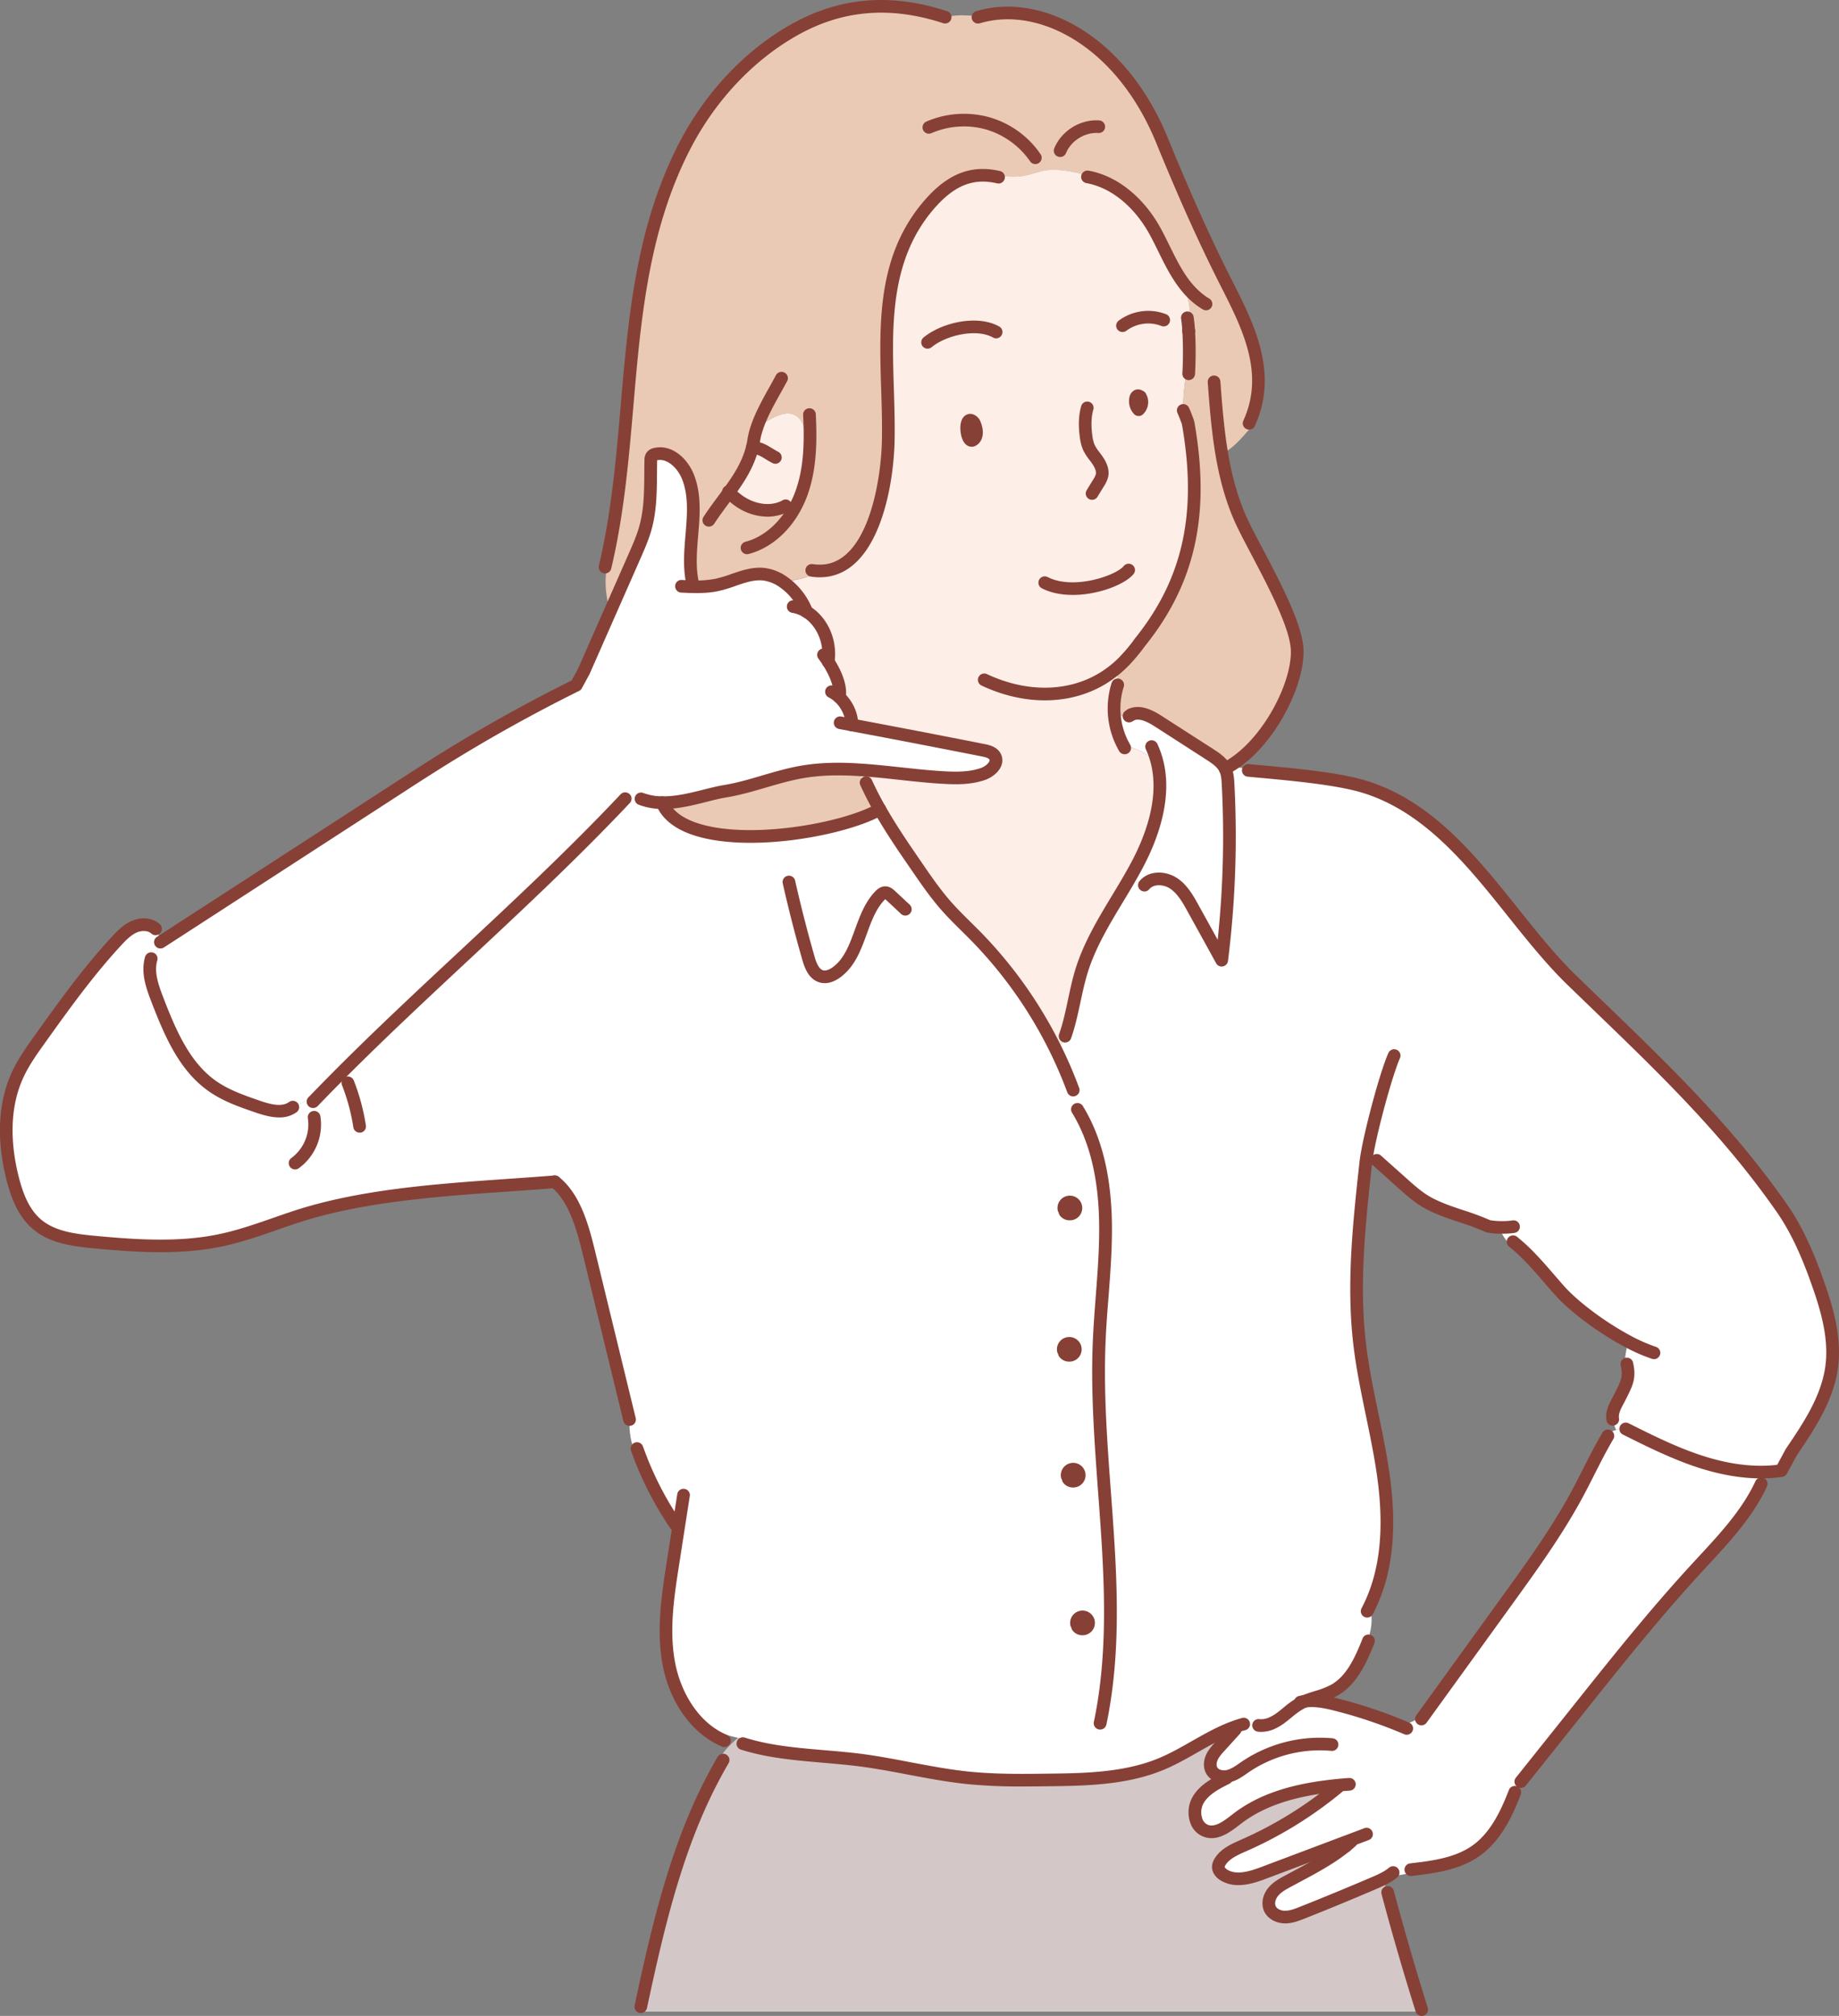 <svg width="396" height="434" fill="none" xmlns="http://www.w3.org/2000/svg"><rect width="100%" height="100%" fill="#808080" stroke="none"/><g clip-path="url(#a)"><path d="M280.962 366.259c-.41.169-.809.364-1.193.584-1.464.835-2.676 2.047-4.038 3.039-.612.452-1.274.833-1.972 1.136V371a22.17 22.17 0 0 1-6.391.301c-.552.159-1.091.34-1.625.538-5.471 1.987-10.277 5.693-15.701 7.941-7.698 3.197-16.282 3.332-24.621 3.423-5.635.062-11.28.119-16.889-.454-7.844-.797-15.518-2.824-23.341-3.826-6.187-.791-12.505-.955-18.627-1.99l.149-.885c-2.593-.639-5.188-1.276-7.784-1.913-1.915-.462-3.822-.931-5.731-1.401l-.11.428c-4.929-3.374-8.026-9.28-9.099-15.249-1.272-7.074-.17-14.336.937-21.431.419-2.711.839-5.42 1.261-8.128l-.711-.106a72.586 72.586 0 0 1-7.107-13.254l-.372.148a16.017 16.017 0 0 1-2.42-9.537l-8.537-35.006c-1.381-5.652-3.017-12.558-7.578-16.191-17.991 1.456-38.915 1.97-56.036 7.645-5.26 1.744-10.436 3.805-15.86 4.947-8.857 1.873-18.048 1.25-27.07.412-4.446-.412-9.195-.994-12.582-3.893-2.805-2.416-4.202-6.054-5.13-9.633-1.92-7.424-2.18-15.571 1.043-22.52 1.274-2.756 3.05-5.243 4.82-7.716 5.21-7.266 10.42-14.564 16.518-21.124 1.107-1.194 2.282-2.388 3.783-3.034 1.17-.504 2.605-.587 3.728-.073l-.18.54c.805 0 1.498.74 1.693 1.539.092.426.107.866.044 1.298-.061.425-.148.846-.26 1.261l-.836 3.374-.8-.112c-.409 2.642.573 5.387 1.563 7.928 2.699 7.007 5.778 14.375 11.952 18.646 2.887 1.999 6.253 3.164 9.584 4.306 2.499.861 5.471 1.663 7.612.114l-.044-.26a9.774 9.774 0 0 0 2.571-.905c1.52-.779 2.866-1.835 4.187-2.899l.245.239c1.215-1.232 2.431-2.458 3.647-3.678 19.944-19.959 41.538-38.278 60.896-58.803.521-.086 1.068-.177 1.597-.26a17.315 17.315 0 0 1 1.886-.22v.441a13.16 13.16 0 0 0 4.546.82c4.804 11.709 36.993 7.027 46.892 1.443 2.454 4.328 5.293 8.455 8.123 12.558 1.904 2.761 3.806 5.527 6.01 8.045 2.052 2.348 4.347 4.471 6.528 6.695a94.25 94.25 0 0 1 17.253 24.441l.623-.301c.505-.882.977-1.783 1.399-2.704 1.589-4.557 2.084-9.423 3.527-14.029 2.605-8.336 8.102-15.41 12.145-23.146 3.283-6.281 5.591-13.672 4.374-20.463a6.647 6.647 0 0 0-2.271-2.694c-1.376-.978-3.007-1.539-4.601-2.076l-.49.272a16.712 16.712 0 0 1-2.084-6.469c1.198-.447 2.384-.169 3.561-.499a.097.097 0 0 1 .034 0c.178-.053.352-.119.521-.197 1.67-.464 3.686.543 5.255 1.557 3.709 2.388 7.415 4.774 11.116 7.16 1.302.826 2.641 1.726 3.318 3.094.368-.187.732-.39 1.095-.615l.091.145c1.284.2 2.579.353 3.874.465l-.034.386c6.773.639 18.496 1.521 24.996 3.524 20.017 6.164 30.591 27.989 44.677 41.655 16.214 15.727 32.126 30.26 45.237 49.106 3.403 4.899 5.731 10.455 7.709 16.077 2.06 5.821 3.811 11.984 2.975 18.101-.92 6.747-4.861 12.654-8.691 18.296l-2.152 3.991c-1.122.16-2.253.256-3.386.288-4.715.148-9.472-.753-13.977-2.208-5.525-1.789-10.753-4.386-15.945-6.981l.2-.392c-.838.065-1.665.234-2.462.503a4.245 4.245 0 0 1-.521-2.258h-.2c-.3-1.772.86-3.412 1.654-5.024 1.347-2.717 2.069-3.939 1.391-6.9l-.492-.029c.086-1.62.348-3.226.781-4.791-5.543-2.932-11.644-7.424-14.906-11.12-2.373-2.688-4.668-5.525-7.247-8.045l-.318.335a9.763 9.763 0 0 1-5.278-5.631v-.135a16.143 16.143 0 0 1-2.373-.239c-4.205-1.941-8.824-2.8-12.909-5.009-2.032-1.098-3.769-2.647-5.491-4.186l-5.606-5.008.067-.135c-.375-.195-.755-.387-1.13-.579a4.222 4.222 0 0 1-1.042-.672 21.493 21.493 0 0 0-.261 1.816c-1.419 12.937-2.844 26.004-1.357 38.928 1.125 9.75 3.892 19.253 5.21 28.98 1.256 9.327 1.058 19.217-3.011 27.667.45 1.736.49 3.553.114 5.307-.192.939-.467 1.86-.823 2.751l.193.075c-1.607 3.926-3.54 7.995-7.227 10.02-1.987 1.079-4.241 1.466-6.275 2.325Zm-46.832-16.077a1.263 1.263 0 0 0 .144-1.173 1.27 1.27 0 0 0-.89-.783 1.283 1.283 0 0 0-1.495.791c-.072.193-.096.4-.07.604l.222.566a1.327 1.327 0 0 0 1.625.366 1.32 1.32 0 0 0 .464-.371Zm-2.006-31.809a1.267 1.267 0 0 0 .138-1.168 1.28 1.28 0 0 0-1.494-.776 1.27 1.27 0 0 0-.955 1.384l.217.565a1.328 1.328 0 0 0 1.048.5 1.343 1.343 0 0 0 1.046-.505Zm-.714-57.524a1.264 1.264 0 0 0-.75-1.943 1.276 1.276 0 0 0-1.49.782 1.267 1.267 0 0 0-.073.601l.216.57a1.339 1.339 0 0 0 1.632.363 1.33 1.33 0 0 0 .465-.373Zm-.12 30.423a1.252 1.252 0 0 0 .136-1.167 1.27 1.27 0 0 0-1.494-.774 1.27 1.27 0 0 0-.955 1.381l.216.565a1.343 1.343 0 0 0 2.097-.005Z" fill="#fff"/><path d="M273.758 371.031a9.993 9.993 0 0 0 1.972-1.137c1.363-.991 2.574-2.203 4.038-3.038.385-.22.783-.415 1.193-.584 2.217-.327 4.518.153 6.703.7a101.297 101.297 0 0 1 13.781 4.534c.899-.086 1.756-.47 2.587-.843l2.436-1.108 18.168-25.127c5.345-7.391 10.707-14.81 15.023-22.837 2.204-4.103 4.132-8.346 6.513-12.348l-.482-.277a10.083 10.083 0 0 1 4.778-1.635l-.201.391c5.192 2.596 10.421 5.191 15.946 6.981 4.504 1.456 9.261 2.357 13.976 2.209v.259c-.336.741-.73 1.454-1.177 2.134l.234.153c-3.261 7.007-8.839 12.643-14.067 18.347-8.772 9.54-16.86 19.669-24.939 29.801l-11.983 15.023a16.528 16.528 0 0 1-2.084 3.335c-1.824 4.736-4.168 9.545-8.318 12.482-3.33 2.349-7.407 3.203-11.491 3.758v.044a18.215 18.215 0 0 1-7.323 1.591 13.51 13.51 0 0 1-1.358.753c-.596.293-1.208.565-1.823.825a587.27 587.27 0 0 1-15.399 6.355c-1.188.47-2.41.945-3.694.953-1.284.008-2.641-.555-3.225-1.687-.61-1.183-.211-2.683.63-3.719.842-1.035 2.032-1.702 3.21-2.335 4.264-2.305 8.667-4.488 12.424-7.526a.528.528 0 0 0 .015-.125 1.66 1.66 0 0 0-.164-.719c-5.807 2.185-11.612 4.372-17.412 6.561-2.793 1.038-6.073 2.076-8.628.519-.659-.397-1.261-1.038-1.246-1.817.029-.39.161-.765.383-1.087 1.108-1.788 3.197-2.676 5.13-3.524a85.982 85.982 0 0 0 18.462-11.087l-.432-.542a5.412 5.412 0 0 0 1.102-1.179c-7.362.805-14.73 2.596-20.56 7.057-1.998 1.523-4.332 3.459-6.713 2.644-2.478-.848-3.051-4.362-1.746-6.628 1.306-2.265 3.773-3.553 6.115-4.723l-.029-.353c-1.193.138-2.488-.236-3.098-1.243-.521-.843-.424-1.941-.02-2.855.403-.913 1.073-1.648 1.737-2.382l3.262-3.594-.206-.561a20.774 20.774 0 0 1 1.626-.537c2.133.209 4.286.108 6.39-.301l-.016.049Z" fill="#fff"/><path d="m153.544 382.818-.654-.34a19.294 19.294 0 0 1 6.033-8.333l7.784 1.913-.148.885c6.13 1.038 12.439 1.199 18.626 1.99 7.816 1.002 15.498 3.029 23.342 3.826 5.609.573 11.254.519 16.889.454 8.336-.091 16.933-.226 24.621-3.423 5.423-2.248 10.219-5.953 15.7-7.941l.206.56-3.261 3.594c-.665.735-1.342 1.482-1.738 2.383-.396.9-.49 2.003.021 2.854.609 1.007 1.904 1.381 3.097 1.244l.029.352c-2.345 1.171-4.812 2.461-6.114 4.724-1.303 2.263-.732 5.779 1.745 6.628 2.381.815 4.715-1.121 6.714-2.645 5.83-4.453 13.197-6.251 20.559-7.056a5.36 5.36 0 0 1-1.102 1.178l.432.543a85.978 85.978 0 0 1-18.462 11.086c-1.933.849-4.022 1.736-5.129 3.524a2.2 2.2 0 0 0-.383 1.088c-.016.765.586 1.409 1.245 1.816 2.556 1.557 5.835.519 8.628-.519l17.413-6.56c.107.224.163.47.164.719a.474.474 0 0 1-.016.124c-3.757 3.039-8.159 5.222-12.424 7.526-1.177.628-2.376 1.298-3.209 2.336-.834 1.038-1.24 2.535-.631 3.719.584 1.131 1.946 1.692 3.226 1.686 1.279-.005 2.506-.482 3.694-.952a602.206 602.206 0 0 0 15.398-6.356 26.598 26.598 0 0 0 1.824-.825c.419.945.846 1.889 1.266 2.837l-.102.044a600.522 600.522 0 0 0 7.318 25.173v.399H137.986v-1.056c3.601-16.868 7.537-33.978 15.558-49.199Z" fill="#D3C8C7"/><path d="m174.417 94.837-.727-.018c-.894-9.132-7.13-5.483-10.796-2.473a16.035 16.035 0 0 0-.594 2.473c-.081.52-.184 1.027-.307 1.523-.894 3.634-2.853 6.644-5.028 9.636.563.691.67.675 1.443 1.313.569.466 1.18.88 1.824 1.236 2.344 1.266 5.124 1.741 7.555.968a9.033 9.033 0 0 0 3.858-1.093c.347-.71.656-1.439.925-2.182 1.318-3.647 1.779-7.5 1.847-11.383Zm88.63 2.689c.823 4.931 2.061 9.755 4.113 14.315 2.892 6.446 11.895 21.02 12.156 28.082.284 7.492-6.187 19.983-14.43 24.944-.362.226-.727.429-1.094.615-.677-1.367-2.029-2.268-3.319-3.093-3.704-2.389-7.41-4.776-11.116-7.16-1.563-1.012-3.584-2.019-5.254-1.557-.181.044-.356.11-.521.197a.097.097 0 0 0-.034 0c-1.178.33-2.363.052-3.561.498a16.739 16.739 0 0 1 .68-6.949h.08a105.654 105.654 0 0 1-.138-3.691 21.708 21.708 0 0 0 1.886-1.816c.859-.92 1.67-1.883 2.428-2.886.211-.273.409-.561.62-.825 10.577-13.181 13.656-27.872 10.345-46.892a7.35 7.35 0 0 0-.404-1.261 31.164 31.164 0 0 0-.682-1.687h-.068a54.638 54.638 0 0 1 1.222-10.77h.12c.044-1.985.028-4.272-.11-6.32v-.012a16.899 16.899 0 0 0-1.412-10.433l.146-.106c-2.402-3.306-3.988-7.306-5.918-10.848-2.72-4.993-7.214-9.654-12.794-11.346a26.915 26.915 0 0 0-7.094-1.816 14.48 14.48 0 0 0-4.006.028c-1.329.234-2.59.747-3.908 1.038-2.272.485-4.629.26-6.919-.109l-.044.306c-5.471-.934-9.579 1.285-13.453 5.57-13.065 14.444-8.93 33.68-9.292 51.334-.183 8.512-2.921 27.561-14.282 28.028a22.425 22.425 0 0 1-8.477 2.273 9.238 9.238 0 0 0-4.032-1.557c-3.421-.379-6.63 1.544-9.988 2.279a22.373 22.373 0 0 1-5.447.41l.028-1.038c-.727-3.589-.323-7.319-.023-11.014.325-3.945.521-7.848-.868-11.494-1.125-2.925-3.928-5.673-6.981-5.001a1.359 1.359 0 0 0-.886.498 1.52 1.52 0 0 0-.182.849c-.097 4.832.153 9.745-1.115 14.408-.589 2.167-1.504 4.233-2.408 6.286l-5.186 11.771a19.954 19.954 0 0 1-.495-10.814l-.313-.072c6.737-29.886 2.329-61.334 16.894-89.385 5.244-10.095 13.362-19.11 23.308-24.763 10.6-6.029 21.286-6.566 32.699-2.855l.024.135c1.742-.638 3.777-.558 5.673-.441.67.047 1.347.086 2.017.143 8.771-2.336 17.657.955 24.548 6.488 6.559 5.268 11.308 12.516 14.46 20.242 4.127 10.095 8.756 20.694 13.807 30.643 4.875 9.602 9.811 19.524 4.927 30.223l.614.623a41.64 41.64 0 0 1-1.563 1.817c-1.318 1.476-2.698 2.971-4.47 3.859l-.508.109Z" fill="#EACAB5"/><path d="M255.966 71.255v.013c.138 2.048.154 4.334.109 6.32h-.119a54.563 54.563 0 0 0-1.222 10.77h.067c.245.554.472 1.12.683 1.686.172.407.307.83.404 1.261 3.311 19.02.232 33.711-10.345 46.892-.211.259-.409.553-.62.825a36.41 36.41 0 0 1-2.42 2.886 22.009 22.009 0 0 1-1.886 1.817c.023 1.23.07 2.462.138 3.69h-.081a16.926 16.926 0 0 0 1.409 13.419l.49-.272c1.594.542 3.225 1.103 4.601 2.076a6.654 6.654 0 0 1 2.271 2.694c1.217 6.791-1.091 14.182-4.374 20.463-4.043 7.736-9.547 14.81-12.144 23.146-1.433 4.606-1.939 9.472-3.528 14.029a34.258 34.258 0 0 1-1.399 2.704l-.622.301a94.256 94.256 0 0 0-17.254-24.407c-2.18-2.224-4.475-4.347-6.528-6.696-2.204-2.525-4.106-5.291-6.01-8.045-2.829-4.102-5.669-8.229-8.123-12.557a70.64 70.64 0 0 1-2.959-5.754l-.631.236c-.317-.83-.632-1.66-.943-2.488l.034-.52c6.096.364 12.244 1.347 18.343 1.682 2.829.158 5.744.158 8.419-.791 1.631-.579 3.387-2.253 2.54-3.758-.484-.862-1.563-1.139-2.54-1.331a2623.285 2623.285 0 0 0-28.283-5.45c.034-2.23-1.097-4.511-2.709-5.992.471-2.43-1.011-5.479-2.397-7.641.675-4.554-1.495-8.776-4.653-10.751a13.944 13.944 0 0 0-5.176-6.504 22.425 22.425 0 0 0 8.477-2.273c11.361-.475 14.099-19.523 14.281-28.028.367-17.686-3.767-36.92 9.297-51.384 3.874-4.284 7.993-6.503 13.453-5.569l.044-.306c2.29.381 4.648.594 6.92.109 1.318-.278 2.579-.779 3.907-1.038a14.488 14.488 0 0 1 4.007-.029c2.437.28 4.823.891 7.094 1.817 5.58 1.692 10.073 6.353 12.793 11.346 1.93 3.542 3.517 7.541 5.919 10.848l-.146.106a16.904 16.904 0 0 1 1.412 10.448Zm-10.78 16.949a2.276 2.276 0 0 0 .367-2.818l-.151.018a.356.356 0 0 0-.203-.194.368.368 0 0 0-.281.007.808.808 0 0 0-.368.56 2.708 2.708 0 0 0 .636 2.427Zm-35.658 6.514c1.148-.73.739-2.627.26-3.633-.135-.283-.664-.758-1.042-.59-1.078.504-.521 4.386.521 4.319a.525.525 0 0 0 .261-.096Z" fill="#FDEEE8"/><path d="m245.402 85.404.151-.018a2.273 2.273 0 0 1-.367 2.818 2.708 2.708 0 0 1-.636-2.426.823.823 0 0 1 .37-.56.37.37 0 0 1 .482.186ZM244.113 153.675a3.898 3.898 0 0 1-.521.197c.165-.087.34-.153.521-.197ZM233.379 348.23a1.274 1.274 0 0 1 .889.776c.075.191.101.397.077.601a1.252 1.252 0 0 1-.212.568 1.277 1.277 0 0 1-2.093.012l-.221-.566a1.334 1.334 0 0 1 .442-1.072 1.332 1.332 0 0 1 1.118-.319ZM231.377 316.427a1.268 1.268 0 0 1 .96 1.38 1.267 1.267 0 0 1-1.26 1.116 1.268 1.268 0 0 1-1.047-.545l-.216-.566a1.317 1.317 0 0 1 .445-1.069 1.33 1.33 0 0 1 1.118-.316ZM230.66 258.903a1.27 1.27 0 0 1 .75 1.951 1.273 1.273 0 0 1-1.639.407 1.275 1.275 0 0 1-.458-.402l-.216-.57a1.334 1.334 0 0 1 1.563-1.386ZM230.54 289.326a1.268 1.268 0 0 1 .96 1.38 1.267 1.267 0 0 1-1.26 1.116 1.268 1.268 0 0 1-1.047-.545l-.216-.566a1.318 1.318 0 0 1 .446-1.068 1.336 1.336 0 0 1 1.117-.317ZM149.051 114.246c-.3 3.696-.704 7.425.023 11.014l-.028 1.038a22.368 22.368 0 0 0 5.447-.402c3.358-.734 6.567-2.657 9.988-2.279a9.238 9.238 0 0 1 4.032 1.557 13.945 13.945 0 0 1 5.179 6.514c3.158 1.975 5.328 6.198 4.653 10.752 1.386 2.162 2.866 5.211 2.397 7.64 1.612 1.482 2.743 3.763 2.709 5.992a2682.146 2682.146 0 0 1 28.284 5.45c.971.192 2.055.47 2.54 1.331.833 1.506-.91 3.18-2.54 3.758-2.676.95-5.591.95-8.42.792-6.112-.335-12.244-1.319-18.343-1.682-4.168-.259-8.336-.226-12.462.519-5.552.986-10.827 3.216-16.394 4.121-3.801.618-8.772 2.523-13.526 2.445a13.157 13.157 0 0 1-4.554-.823v-.441c-.632.039-1.261.113-1.886.221-.521.083-1.062.173-1.597.259-19.368 20.523-40.962 38.842-60.896 58.801a2539.158 2539.158 0 0 0-3.647 3.677l-.26-.233c-1.33 1.064-2.668 2.128-4.187 2.899-.81.42-1.676.725-2.571.905l.044.26c-2.142 1.557-5.114.747-7.612-.114-3.324-1.142-6.698-2.307-9.584-4.306-6.174-4.271-9.254-11.652-11.953-18.646-.982-2.541-1.964-5.286-1.563-7.928l.8.112.836-3.374c.112-.415.2-.836.26-1.261l.319.039c17.047-11.044 34.081-22.083 51.101-33.12 3.001-1.946 5.992-3.893 9.032-5.784a337.667 337.667 0 0 1 29.417-16.428l1.628-2.992c1.91-4.325 3.814-8.645 5.71-12.96 1.737-3.92 3.466-7.844 5.187-11.772.904-2.052 1.824-4.118 2.407-6.285 1.269-4.671 1.019-9.576 1.115-14.408a1.52 1.52 0 0 1 .183-.849c.219-.274.536-.453.885-.498 3.051-.667 5.857 2.089 6.982 4.995 1.399 3.647 1.19 7.55.865 11.494ZM209.778 91.085c.489 1.007.898 2.904-.261 3.633a.522.522 0 0 1-.26.096c-1.043.067-1.603-3.815-.521-4.318.385-.17.906.306 1.042.589Z" fill="#fff"/><path d="m185.873 168.732.631-.237a70.324 70.324 0 0 0 2.959 5.754c-9.879 5.585-42.078 10.266-46.892-1.443 4.755.078 9.725-1.817 13.526-2.445 5.567-.905 10.842-3.135 16.394-4.121 4.124-.734 8.287-.778 12.462-.519l-.033.519.953 2.492Z" fill="#EACAB5"/><path d="M167.796 109.494c-2.436.779-5.226.299-7.555-.968a12.164 12.164 0 0 1-1.823-1.235c-.782-.638-.881-.623-1.443-1.313 2.175-2.992 4.134-6.008 5.027-9.636.125-.493.228-1 .308-1.523.132-.839.33-1.666.594-2.473 3.665-3.01 9.899-6.66 10.795 2.473l.727.018c-.068 3.893-.521 7.736-1.847 11.369a21.802 21.802 0 0 1-.925 2.183 9.022 9.022 0 0 1-3.858 1.105Z" fill="#FDEEE8"/><path d="M34.58 269.582c-4.799 0-9.582-.384-14.219-.813-4.978-.464-9.746-1.134-13.348-4.23-3.293-2.836-4.69-7.007-5.56-10.323-1.591-6.148-2.686-15.205 1.128-23.432 1.319-2.854 3.15-5.421 4.919-7.899 5.163-7.215 10.475-14.64 16.654-21.281 1.198-1.297 2.511-2.613 4.244-3.358 1.602-.687 3.41-.711 4.838-.062.449.209.862.485 1.227.82a1.36 1.36 0 0 1-.898 2.321c-.353.019-.7-.1-.968-.331a1.97 1.97 0 0 0-.52-.342c-.702-.319-1.728-.283-2.606.093-1.245.535-2.282 1.586-3.321 2.707-6.06 6.527-11.322 13.879-16.412 20.992-1.722 2.406-3.478 4.864-4.69 7.492-3.477 7.5-2.443 15.893-.964 21.616.759 2.932 1.98 6.599 4.69 8.94 2.993 2.572 7.294 3.161 11.816 3.579 8.725.812 17.976 1.448 26.658-.387 3.95-.833 7.868-2.198 11.658-3.519 1.35-.47 2.699-.94 4.056-1.389 14.305-4.741 30.795-5.893 46.743-7.006 3.335-.231 6.487-.452 9.611-.704a1.376 1.376 0 0 1 .994.319 1.348 1.348 0 0 1 .477.927 1.345 1.345 0 0 1-.32.991 1.37 1.37 0 0 1-.93.475c-3.139.26-6.297.475-9.639.706-15.779 1.103-32.095 2.24-46.07 6.875-1.345.443-2.682.91-4.018 1.375-3.871 1.347-7.873 2.743-11.983 3.61-4.338.908-8.793 1.238-13.247 1.238Z" fill="#874036"/><path d="M60.094 240.565c-1.654 0-3.386-.485-5.105-1.071-3.387-1.16-6.862-2.362-9.918-4.477-6.323-4.368-9.49-11.608-12.447-19.274-1.115-2.886-2.084-5.71-1.63-8.624.056-.377.138-.75.244-1.116a1.372 1.372 0 0 1 2.512-.281c.175.316.217.689.117 1.036a6.215 6.215 0 0 0-.175.779c-.346 2.258.503 4.713 1.482 7.243 2.798 7.266 5.778 14.092 11.463 18.018 2.745 1.9 6.051 3.039 9.25 4.152 2.387.82 4.807 1.425 6.364.299a1.356 1.356 0 0 1 1.017-.243 1.357 1.357 0 0 1 .89.544 1.352 1.352 0 0 1 .06 1.51 1.365 1.365 0 0 1-.362.389 6.2 6.2 0 0 1-3.762 1.116ZM63.536 251.763a1.367 1.367 0 0 1-1.296-.951 1.354 1.354 0 0 1 .514-1.519 8.997 8.997 0 0 0 2.955-3.782 8.961 8.961 0 0 0 .586-4.756 1.358 1.358 0 0 1 1.121-1.566 1.365 1.365 0 0 1 1.572 1.117 11.607 11.607 0 0 1-.75 6.257 11.654 11.654 0 0 1-3.913 4.951 1.36 1.36 0 0 1-.79.249ZM77.439 243.846c-.326 0-.641-.117-.888-.328a1.355 1.355 0 0 1-.46-.825 42.843 42.843 0 0 0-2.45-9.083 1.353 1.353 0 0 1 .323-1.476 1.36 1.36 0 0 1 .973-.381 1.372 1.372 0 0 1 1.246.863 45.567 45.567 0 0 1 2.605 9.673 1.357 1.357 0 0 1-.641 1.374 1.37 1.37 0 0 1-.503.183 1.414 1.414 0 0 1-.206 0ZM135.559 306.967a1.368 1.368 0 0 1-1.326-1.038l-8.576-35.234c-1.303-5.315-2.913-11.938-7.049-15.223a1.36 1.36 0 0 1 .702-2.415c.36-.04.721.064 1.004.289 4.866 3.875 6.601 10.991 7.998 16.705l8.575 35.235a1.358 1.358 0 0 1-1.005 1.643 1.405 1.405 0 0 1-.323.038ZM145.468 329.608a1.375 1.375 0 0 1-1.133-.597 73.935 73.935 0 0 1-7.24-13.495 74.076 74.076 0 0 1-1.216-3.208 1.34 1.34 0 0 1 .056-1.04 1.354 1.354 0 0 1 .777-.696 1.373 1.373 0 0 1 1.743.831 84.43 84.43 0 0 0 1.172 3.088 70.671 70.671 0 0 0 6.972 12.994 1.36 1.36 0 0 1-1.131 2.123Z" fill="#874036"/><path d="M156.008 376.126a1.353 1.353 0 0 1-.521-.107 17.771 17.771 0 0 1-3.178-1.736c-4.906-3.374-8.43-9.241-9.67-16.131-1.329-7.391-.128-15.089.932-21.88l2.282-14.696a1.364 1.364 0 0 1 1.538-1.039 1.363 1.363 0 0 1 1.159 1.446l-2.285 14.696c-1.078 6.903-2.191 14.04-.943 20.982 1.097 6.088 4.283 11.46 8.529 14.372.844.578 1.745 1.07 2.689 1.466a1.358 1.358 0 0 1 .337 2.302c-.241.2-.545.311-.859.314l-.01.011ZM220.203 384.601c-3.944.034-7.887-.132-11.814-.498-4.332-.441-8.657-1.259-12.84-2.05-3.449-.654-7.018-1.329-10.538-1.78-2.561-.327-5.21-.551-7.753-.779-3.592-.304-7.307-.62-10.941-1.233a50.728 50.728 0 0 1-6.721-1.57 1.357 1.357 0 0 1-.991-1.177 1.352 1.352 0 0 1 .743-1.346 1.365 1.365 0 0 1 1.061-.072 48.392 48.392 0 0 0 6.366 1.487c3.507.592 7.164.903 10.702 1.202 2.582.22 5.252.446 7.87.778 3.6.462 7.208 1.145 10.699 1.817 4.127.778 8.391 1.591 12.609 2.019 5.58.568 11.251.519 16.732.446 7.761-.085 16.556-.181 24.111-3.319 2.433-1.007 4.806-2.359 7.104-3.667 2.753-1.557 5.601-3.189 8.656-4.297a25.874 25.874 0 0 1 1.712-.566l.331-.094a1.376 1.376 0 0 1 1.098.04 1.354 1.354 0 0 1 .761 1.391 1.35 1.35 0 0 1-.563.941 1.38 1.38 0 0 1-.515.224l-.341.096c-.5.145-1 .311-1.537.519-2.845 1.038-5.471 2.522-8.245 4.103-2.368 1.349-4.82 2.743-7.409 3.817-8.045 3.34-17.121 3.439-25.129 3.527-1.711.021-3.462.041-5.218.041ZM271.589 372.848a6.031 6.031 0 0 1-.711-.044 1.372 1.372 0 0 1-1.171-.984 1.362 1.362 0 0 1 .483-1.448 1.372 1.372 0 0 1 1.021-.267 4.05 4.05 0 0 0 2.022-.343c.6-.261 1.168-.59 1.693-.981.477-.345.933-.721 1.417-1.118a19.81 19.81 0 0 1 2.746-2.001c.435-.247.885-.467 1.347-.659.893-.377 1.823-.665 2.707-.945a18.556 18.556 0 0 0 3.386-1.298c3.327-1.816 5.093-5.618 6.617-9.342l.261-.672a1.353 1.353 0 0 1 .73-.745 1.373 1.373 0 0 1 1.491.278 1.345 1.345 0 0 1 .411.957c.002.179-.031.356-.098.522l-.26.675c-1.639 4.004-3.728 8.452-7.836 10.71a20.59 20.59 0 0 1-3.892 1.513c-.868.259-1.688.519-2.465.856a9.192 9.192 0 0 0-1.042.519 17.532 17.532 0 0 0-2.368 1.739c-.495.405-1.005.825-1.545 1.217-.696.517-1.449.952-2.245 1.298a7.014 7.014 0 0 1-2.699.563ZM294.396 348.238a1.368 1.368 0 0 1-1.303-.955 1.355 1.355 0 0 1 .094-1.038c.177-.337.352-.683.521-1.038 3.429-7.121 4.372-15.919 2.895-26.907-.61-4.533-1.563-9.116-2.478-13.546-1.042-5.035-2.123-10.241-2.725-15.46-1.511-13.116-.052-26.392 1.358-39.231.062-.56.158-1.204.286-1.915.99-5.673 4.095-17.317 5.916-21.444a1.362 1.362 0 0 1 1.28-.812 1.37 1.37 0 0 1 1.244.866 1.359 1.359 0 0 1-.023 1.042c-1.589 3.599-4.689 14.885-5.731 20.821a28.286 28.286 0 0 0-.261 1.741c-1.393 12.688-2.834 25.811-1.357 38.621.586 5.099 1.654 10.246 2.686 15.221.927 4.476 1.886 9.106 2.509 13.733 1.55 11.53.521 20.834-3.126 28.438-.175.368-.365.75-.561 1.123a1.366 1.366 0 0 1-1.224.74ZM356.152 292.603c-.143 0-.285-.022-.422-.065a36.644 36.644 0 0 1-5.765-2.522c-5.843-3.088-11.984-7.679-15.289-11.419-.644-.729-1.279-1.466-1.918-2.206-1.683-1.949-3.418-3.963-5.259-5.756a39.519 39.519 0 0 0-2.535-2.252 1.357 1.357 0 0 1 .715-2.41c.36-.038.72.068 1.002.295a41.053 41.053 0 0 1 2.719 2.416c1.933 1.884 3.71 3.942 5.429 5.932.631.732 1.261 1.464 1.897 2.183 3.058 3.464 9.029 7.912 14.521 10.819a34.066 34.066 0 0 0 5.324 2.335c.311.1.575.306.746.582a1.352 1.352 0 0 1-.276 1.748 1.364 1.364 0 0 1-.889.325v-.005Z" fill="#874036"/><path d="M323.485 265.598h-.675a17.133 17.133 0 0 1-2.605-.26 1.427 1.427 0 0 1-.307-.098 54.397 54.397 0 0 0-5.625-2.105c-2.451-.815-4.983-1.661-7.356-2.943-2.189-1.181-4.002-2.802-5.755-4.37l-5.606-5.009a1.357 1.357 0 0 1-.451-.938c-.02-.36.105-.714.347-.982a1.368 1.368 0 0 1 1.927-.104l5.609 5.009c1.636 1.461 3.327 2.974 5.231 4.004 2.165 1.168 4.476 1.939 6.922 2.751a58.245 58.245 0 0 1 5.747 2.144c.664.104 1.334.167 2.006.186a15.49 15.49 0 0 0 2.764-.14 1.38 1.38 0 0 1 1.048.229 1.372 1.372 0 0 1 .529 1.457 1.36 1.36 0 0 1-.659.844 1.374 1.374 0 0 1-.522.164c-.852.114-1.71.168-2.569.161ZM347.277 306.931a1.369 1.369 0 0 1-1.344-1.134c-.323-1.9.552-3.54 1.324-4.988.153-.291.307-.576.45-.864l.198-.4c1.18-2.369 1.621-3.257 1.087-5.595a1.362 1.362 0 0 1 1.027-1.628 1.365 1.365 0 0 1 1.635 1.023c.75 3.286-.065 4.931-1.303 7.41l-.195.394c-.151.309-.318.62-.487.934-.623 1.171-1.212 2.274-1.042 3.26.057.354-.028.716-.237 1.007a1.37 1.37 0 0 1-.881.55 1.391 1.391 0 0 1-.232.031ZM177.599 211.658a4.05 4.05 0 0 1-1.016-.13c-2.326-.605-3.264-2.938-3.821-4.902a292.275 292.275 0 0 1-4.21-16.443 1.357 1.357 0 0 1 1.033-1.626 1.363 1.363 0 0 1 1.632 1.029 294.624 294.624 0 0 0 4.168 16.295c.331 1.173.888 2.756 1.883 3.016.521.14 1.277-.107 2.053-.673 2.47-1.795 3.58-4.834 4.752-8.045 1.06-2.906 2.154-5.911 4.353-8.237.32-.334 1.17-1.206 2.365-1.121.923.063 1.548.639 1.92.984l3.176 2.958a1.36 1.36 0 0 1-.899 2.349 1.37 1.37 0 0 1-.977-.371l-3.162-2.959a5.297 5.297 0 0 0-.219-.194 2.818 2.818 0 0 0-.224.213c-1.805 1.91-2.759 4.526-3.767 7.295-1.264 3.459-2.566 7.038-5.71 9.321-1.123.823-2.259 1.241-3.33 1.241ZM263.568 383.856c-1.626 0-3.035-.711-3.773-1.933-.695-1.147-.732-2.678-.101-4.1.484-1.093 1.271-1.962 1.964-2.733l.641-.703c.868-.966 1.745-1.932 2.629-2.899a1.359 1.359 0 0 1 .95-.485 1.373 1.373 0 0 1 1.01.345 1.35 1.35 0 0 1 .452.964 1.36 1.36 0 0 1-.383.993c-.875.968-1.756 1.936-2.631 2.901l-.631.693c-.617.682-1.193 1.323-1.503 2.019-.26.594-.286 1.217-.057 1.593.312.519 1.115.672 1.771.6.127-.017.252-.042.375-.075.907-.26 1.759-.841 2.66-1.467l.508-.353a30.088 30.088 0 0 1 19.577-4.98c.348.05.663.232.88.507a1.357 1.357 0 0 1-.18 1.871 1.373 1.373 0 0 1-.96.332 27.269 27.269 0 0 0-17.767 4.518l-.484.335c-1.042.731-2.142 1.489-3.507 1.863-.256.069-.517.12-.781.15a5.39 5.39 0 0 1-.659.044Z" fill="#874036"/><path d="M260.897 395.727a4.807 4.807 0 0 1-2.805-.886 4.769 4.769 0 0 1-1.754-2.353 6.754 6.754 0 0 1 .456-5.626c1.547-2.691 4.395-4.119 6.682-5.263a1.37 1.37 0 0 1 1.834.605 1.356 1.356 0 0 1-.607 1.826c-1.962.981-4.4 2.204-5.541 4.186a4.112 4.112 0 0 0-.26 3.314 2.149 2.149 0 0 0 1.268 1.35c1.563.535 3.369-.849 5.117-2.188l.325-.259c5.21-3.986 11.968-6.317 21.24-7.329a84.742 84.742 0 0 1 3.61-.327c.179-.013.359.009.529.066a1.359 1.359 0 0 1-.331 2.649 80.849 80.849 0 0 0-3.504.316c-8.76.958-15.075 3.114-19.884 6.784l-.321.246c-1.716 1.321-3.764 2.889-6.054 2.889Z" fill="#874036"/><path d="M266.662 405.837a7.171 7.171 0 0 1-3.774-.981c-1.233-.739-1.926-1.834-1.902-2.997a3.506 3.506 0 0 1 .581-1.765c1.302-2.115 3.597-3.114 5.619-4.007l.125-.057a84.505 84.505 0 0 0 19.971-12.358 1.37 1.37 0 0 1 1.858.215 1.353 1.353 0 0 1-.102 1.861 67.347 67.347 0 0 1-1.868 1.511 87.243 87.243 0 0 1-18.757 11.26l-.13.057c-1.735.763-3.53 1.557-4.39 2.941a.915.915 0 0 0-.177.391c0 .096.172.371.584.621 2.034 1.23 4.905.314 7.44-.641l6.966-2.624 10.446-3.934 2.668-1.005 1.959-.737a1.364 1.364 0 0 1 1.761.789 1.361 1.361 0 0 1-.792 1.755l-1.964.739c-.889.335-1.78.667-2.665 1.005a5068.407 5068.407 0 0 0-10.444 3.934l-6.969 2.623c-1.456.551-3.722 1.404-6.044 1.404Z" fill="#874036"/><path d="M276.726 414.075c-1.925 0-3.647-.95-4.429-2.424-.807-1.576-.5-3.615.782-5.191.974-1.201 2.271-1.949 3.626-2.673.584-.316 1.172-.63 1.766-.947 3.59-1.915 7.295-3.893 10.441-6.436a1.368 1.368 0 0 1 2.238 1.191 1.348 1.348 0 0 1-.516.919c-3.339 2.704-7.169 4.749-10.873 6.724l-1.761.945c-1.144.61-2.142 1.18-2.796 1.988-.588.726-.781 1.647-.479 2.244.289.556 1.107.945 1.993.945h.013c1.042 0 2.139-.436 3.194-.854a636.789 636.789 0 0 0 15.37-6.34c.701-.296 1.258-.55 1.756-.796.423-.204.834-.431 1.232-.68.285-.184.558-.385.818-.602a1.37 1.37 0 0 1 2.187.62 1.348 1.348 0 0 1-.084 1.039 1.37 1.37 0 0 1-.332.417c-.35.294-.719.566-1.104.815-.488.307-.992.587-1.511.838-.542.259-1.144.54-1.889.856a594.715 594.715 0 0 1-15.43 6.366c-1.232.488-2.628 1.038-4.191 1.038l-.021-.002Z" fill="#874036"/><path d="M289.785 398.799a1.36 1.36 0 0 1-.846-2.429c.375-.295.758-.617 1.138-.957a1.366 1.366 0 0 1 2.275 1.085c-.02.36-.182.698-.451.939-.422.379-.85.737-1.272 1.069-.24.19-.537.294-.844.293ZM303.791 403.87a1.36 1.36 0 0 1-.165-2.709l.373-.047c.714-.085 1.435-.174 2.16-.259 3.787-.519 7.732-1.298 10.881-3.519 3.944-2.793 6.171-7.563 7.831-11.863l.042-.106a1.349 1.349 0 0 1 .727-.76 1.362 1.362 0 0 1 1.054-.017 1.35 1.35 0 0 1 .752.736 1.354 1.354 0 0 1 .001 1.05l-.033.091c-1.798 4.671-4.257 9.862-8.793 13.088-3.631 2.561-7.961 3.436-12.098 3.996-.737.099-1.469.187-2.193.275l-.37.044a1.192 1.192 0 0 1-.169 0ZM302.941 373.476c-.189 0-.375-.039-.547-.114-.474-.205-.951-.4-1.431-.595a100.362 100.362 0 0 0-13.632-4.487c-1.925-.482-4.15-.975-6.169-.677-.299.049-.56.104-.802.169a1.366 1.366 0 0 1-1.706-1.494 1.374 1.374 0 0 1 .524-.901c.143-.109.305-.188.478-.234.358-.094.721-.17 1.087-.226 2.532-.376 5.074.177 7.255.724a103.158 103.158 0 0 1 13.968 4.593c.521.218 1.029.421 1.522.636a1.354 1.354 0 0 1 .299 2.284 1.37 1.37 0 0 1-.846.311v.011ZM306.075 371.439a1.365 1.365 0 0 1-1.363-1.462c.019-.25.108-.489.255-.692l.391-.537 18.168-25.127c5.234-7.238 10.647-14.719 14.93-22.681.828-1.542 1.633-3.138 2.412-4.672 1.303-2.556 2.624-5.19 4.122-7.72l.049-.088a1.363 1.363 0 0 1 1.857-.527 1.357 1.357 0 0 1 .529 1.85l-.049.086a.602.602 0 0 1-.037.065c-1.451 2.447-2.753 5.042-4.03 7.549a183.227 183.227 0 0 1-2.446 4.741c-4.369 8.123-9.834 15.678-15.11 22.986l-18.558 25.663a1.37 1.37 0 0 1-1.12.566Z" fill="#874036"/><path d="M327.486 384.918a1.367 1.367 0 0 1-1.232-.769 1.354 1.354 0 0 1 .166-1.44l12.739-15.962c7.922-9.935 16.115-20.206 25.009-29.873.542-.59 1.087-1.179 1.634-1.767 4.608-4.98 9.378-10.121 12.21-16.23a1.37 1.37 0 0 1 2.521.104 1.36 1.36 0 0 1-.044 1.04c-3.011 6.488-7.927 11.795-12.681 16.931-.542.586-1.087 1.173-1.626 1.759-8.821 9.602-16.983 19.832-24.876 29.73l-12.744 15.968a1.365 1.365 0 0 1-1.076.509ZM137.986 433.377a1.364 1.364 0 0 1-1.139-.622 1.355 1.355 0 0 1-.187-1.021c3.731-17.525 7.745-34.492 15.67-49.544a91.322 91.322 0 0 1 2.199-3.962 1.37 1.37 0 0 1 2.501.338c.092.349.041.72-.141 1.032a87.549 87.549 0 0 0-2.136 3.851c-7.774 14.751-11.739 31.526-15.438 48.856a1.368 1.368 0 0 1-1.329 1.072ZM306.143 434a1.363 1.363 0 0 1-1.303-.955 586.88 586.88 0 0 1-7.333-25.233 1.366 1.366 0 0 1 .109-1.063 1.365 1.365 0 0 1 1.908-.505 1.373 1.373 0 0 1 .624.87 601.633 601.633 0 0 0 7.295 25.119 1.365 1.365 0 0 1-1.3 1.767ZM236.881 372.35a1.383 1.383 0 0 1-.771-.237 1.363 1.363 0 0 1-.565-1.404c3.387-16.121 2.139-32.997.927-49.307-.781-10.62-1.604-21.603-1.162-32.391.136-3.34.396-6.718.646-9.988.394-5.102.798-10.381.73-15.55-.138-9.888-2.05-17.718-5.846-23.936a1.357 1.357 0 0 1 .464-1.873 1.371 1.371 0 0 1 1.881.462c4.053 6.643 6.096 14.922 6.252 25.31.07 5.294-.339 10.64-.735 15.794-.26 3.244-.521 6.6-.641 9.89-.437 10.641.373 21.54 1.154 32.082 1.227 16.507 2.496 33.576-.976 50.086a1.363 1.363 0 0 1-1.358 1.062Z" fill="#874036"/><path d="M230.355 262.717a2.621 2.621 0 0 1-2.159-1.074 1.328 1.328 0 0 1-.235-.602 1.312 1.312 0 0 1-.219-.584 2.657 2.657 0 0 1 2.914-3.035 2.671 2.671 0 0 1 1.464.632 2.651 2.651 0 0 1-1.752 4.663h-.013ZM230.238 293.14a2.616 2.616 0 0 1-2.164-1.084 1.35 1.35 0 0 1-.232-.589 1.37 1.37 0 0 1-.219-.587 2.65 2.65 0 0 1 1.35-2.716 2.669 2.669 0 0 1 3.863 1.669 2.645 2.645 0 0 1-1.067 2.838 2.667 2.667 0 0 1-1.523.469h-.008ZM231.077 320.239a2.632 2.632 0 0 1-2.165-1.077 1.345 1.345 0 0 1-.234-.594 1.328 1.328 0 0 1-.219-.587 2.648 2.648 0 0 1 1.346-2.721 2.671 2.671 0 0 1 3.87 1.663 2.648 2.648 0 0 1-1.062 2.842 2.672 2.672 0 0 1-1.523.474h-.013ZM233.088 352.048a2.63 2.63 0 0 1-2.165-1.082 1.344 1.344 0 0 1-.229-.579 1.375 1.375 0 0 1-.227-.597 2.645 2.645 0 0 1 .244-1.573 2.664 2.664 0 0 1 2.669-1.47 2.673 2.673 0 0 1 2.309 1.985 2.65 2.65 0 0 1-1.069 2.845 2.676 2.676 0 0 1-1.527.471h-.005ZM245.186 89.564a1.362 1.362 0 0 1-1-.433 4.073 4.073 0 0 1-.966-3.662 2.114 2.114 0 0 1 1.07-1.461 1.767 1.767 0 0 1 1.722.1c.286.103.529.297.691.554a3.624 3.624 0 0 1-.61 4.557 1.36 1.36 0 0 1-.907.345ZM209.238 96.176c-.563 0-1.701-.26-2.227-2.312-.323-1.253-.498-3.83 1.154-4.599 1.185-.55 2.43.38 2.842 1.228.873 1.817 1.013 4.253-.745 5.372-.273.18-.588.285-.915.306l-.109.005ZM235.172 107.605a1.354 1.354 0 0 1-.694-.185 1.356 1.356 0 0 1-.473-1.891c.451-.745.912-1.497 1.375-2.242l.053-.086c.232-.343.413-.718.536-1.113.146-.701-.312-1.573-.724-2.18-.195-.288-.406-.568-.617-.849a11.532 11.532 0 0 1-1.418-2.226c-.342-.844-.57-1.73-.677-2.634-.372-2.678-.26-4.931.321-6.893a1.368 1.368 0 0 1 2.441-.194c.174.293.233.64.164.973-.472 1.585-.55 3.462-.235 5.738a7.73 7.73 0 0 0 .474 1.923c.306.6.675 1.165 1.102 1.686.237.317.474.633.696.958 1.026 1.516 1.407 2.951 1.133 4.269a6.465 6.465 0 0 1-.862 1.941l-.063.101c-.469.758-.927 1.505-1.375 2.24a1.361 1.361 0 0 1-1.157.664ZM231.004 128.081c-2.345 0-4.689-.413-6.653-1.425a1.36 1.36 0 0 1 .205-2.506c.345-.11.72-.08 1.042.085 5.544 2.839 14.678-.301 16.384-2.377a1.368 1.368 0 0 1 2.415.727c.036.358-.073.717-.302.996-1.803 2.208-7.534 4.5-13.091 4.5ZM165.293 111.231c-2-.022-3.963-.541-5.71-1.511a13.642 13.642 0 0 1-2.042-1.375c-.211-.177-.368-.296-.495-.397a5.775 5.775 0 0 1-1.141-1.111 3.933 3.933 0 0 1-.136-.174 1.359 1.359 0 0 1 1.291-2.159c.358.051.681.243.898.532l.046.06c.203.27.445.508.719.706.149.114.323.259.558.443.504.412 1.045.776 1.615 1.09 2.157 1.171 4.525 1.487 6.487.862a5.3 5.3 0 0 0 .865-.348c.125-.062.231-.122.344-.187a1.367 1.367 0 0 1 1.762.54 1.355 1.355 0 0 1-.384 1.796c-.162.093-.316.182-.49.259a8.244 8.244 0 0 1-1.274.52 9.66 9.66 0 0 1-2.913.454ZM166.956 99.838a1.33 1.33 0 0 1-.62-.15c-.587-.299-1.089-.608-1.535-.88-1.042-.636-1.719-1.054-2.865-1.103a1.371 1.371 0 0 1-1.303-1.42c.023-.357.184-.691.449-.933.266-.242.614-.373.973-.364 1.86.08 3.041.804 4.184 1.505.422.26.857.519 1.347.778a1.36 1.36 0 0 1-.625 2.572l-.005-.005ZM130.288 123.454a1.335 1.335 0 0 1-.315-.036 1.36 1.36 0 0 1-1.013-1.638c.112-.472.219-.937.325-1.406 2.467-10.944 3.447-22.319 4.393-33.31 1.628-18.887 3.311-38.449 12.621-56.387 5.593-10.767 14.068-19.76 23.845-25.32 10.511-5.97 21.567-6.94 33.798-2.951a1.356 1.356 0 0 1 .193 2.505 1.37 1.37 0 0 1-1.042.08c-11.463-3.74-21.792-2.855-31.597 2.73-9.332 5.304-17.418 13.902-22.771 24.207-9.061 17.455-10.723 36.734-12.325 55.375-.956 11.087-1.941 22.552-4.45 33.675-.109.483-.218.958-.333 1.438-.072.296-.243.56-.484.748-.241.188-.538.29-.845.29Z" fill="#874036"/><path d="M225.012 150.776c-4.429 0-9.071-1.038-13.593-3.159a1.337 1.337 0 0 1-.453-.307 1.346 1.346 0 0 1-.387-.997 1.358 1.358 0 0 1 .929-1.243 1.369 1.369 0 0 1 1.07.082c9.204 4.298 18.85 3.791 25.79-1.36.469-.342.922-.703 1.352-1.079a20.227 20.227 0 0 0 1.777-1.724 36.41 36.41 0 0 0 2.345-2.784l.26-.361c.12-.166.242-.332.367-.49 10.259-12.784 13.367-26.912 10.074-45.82a4.361 4.361 0 0 0-.234-.74l-.12-.298a28.206 28.206 0 0 0-.646-1.596 1.36 1.36 0 0 1 .701-1.793 1.37 1.37 0 0 1 1.8.697c.245.556.484 1.15.714 1.763l.101.259c.162.398.285.811.368 1.233 3.436 19.736.158 34.531-10.624 47.968-.099.125-.201.26-.302.403-.102.142-.201.272-.302.405a38.008 38.008 0 0 1-2.501 2.979 23.384 23.384 0 0 1-1.996 1.936c-.482.418-.998.83-1.524 1.214-4.285 3.203-9.48 4.812-14.966 4.812ZM255.969 81.823h-.086a1.376 1.376 0 0 1-.942-.46 1.372 1.372 0 0 1-.338-.989c.055-.856.092-1.83.107-2.81.05-2.224 0-4.412-.107-6.21a1.36 1.36 0 0 1 .356-.956 1.37 1.37 0 0 1 2.372.777c.122 1.863.162 4.152.109 6.44a64.766 64.766 0 0 1-.109 2.93 1.362 1.362 0 0 1-1.362 1.278Z" fill="#874036"/><path d="M255.966 72.618a1.369 1.369 0 0 1-1.362-1.28 28.815 28.815 0 0 0-.276-2.714 1.353 1.353 0 0 1 .639-1.371 1.368 1.368 0 0 1 2.06.953c.135.867.237 1.863.304 2.969.022.36-.101.714-.341.984-.241.27-.579.434-.94.456l-.084.003ZM199.743 75.067a1.366 1.366 0 0 1-1.288-.9 1.35 1.35 0 0 1 .418-1.51c3.921-3.229 11.582-4.999 16.292-2.367a1.371 1.371 0 0 1 .648.817 1.35 1.35 0 0 1-.469 1.438 1.367 1.367 0 0 1-1.513.12c-3.582-1.997-10.053-.52-13.228 2.09-.242.201-.546.312-.86.312ZM241.716 71.478a1.367 1.367 0 0 1-1.295-.924 1.364 1.364 0 0 1-.012-.834c.084-.272.252-.511.479-.684a10.656 10.656 0 0 1 10.202-1.393 1.354 1.354 0 0 1 .859 1.246c.002.179-.031.356-.097.522a1.374 1.374 0 0 1-.73.746 1.372 1.372 0 0 1-1.046.013 7.875 7.875 0 0 0-7.534 1.038 1.363 1.363 0 0 1-.826.27ZM34.554 204.194a1.366 1.366 0 0 1-1.321-.968 1.356 1.356 0 0 1 .566-1.534l36.65-23.74 14.443-9.361a753.573 753.573 0 0 1 9.053-5.795 339.27 339.27 0 0 1 29.146-16.3l1.396-2.566c1.737-3.947 3.474-7.89 5.21-11.829l.477-1.08c1.329-3.005 2.654-6.012 3.975-9.02l1.259-2.855c.854-1.946 1.74-3.958 2.292-5.992.985-3.633 1.011-7.378 1.042-11.354 0-.908.013-1.817.031-2.725a2.77 2.77 0 0 1 .415-1.583 2.622 2.622 0 0 1 1.729-1.064c3.801-.83 7.18 2.307 8.545 5.836 1.482 3.852 1.303 7.918.956 12.094l-.075.911c-.284 3.402-.555 6.617.075 9.721a1.361 1.361 0 0 1-1.07 1.607 1.376 1.376 0 0 1-1.407-.576 1.356 1.356 0 0 1-.206-.491c-.706-3.483-.406-7.043-.12-10.484l.076-.906c.328-3.999.495-7.578-.782-10.9-.935-2.416-3.207-4.632-5.408-4.152v.047c-.018.895-.023 1.79-.031 2.688-.026 3.973-.052 8.084-1.131 12.05-.607 2.226-1.532 4.333-2.428 6.371l-1.258 2.854c-1.323 3.007-2.649 6.015-3.975 9.024l-.477 1.079-5.234 11.878a.76.76 0 0 1-.049.104l-1.628 2.992a1.37 1.37 0 0 1-.594.571 340.949 340.949 0 0 0-29.297 16.35 593.9 593.9 0 0 0-9.014 5.771l-14.443 9.361-36.645 23.746c-.221.143-.48.22-.743.22Z" fill="#874036"/><path d="M173.692 133.056a1.368 1.368 0 0 1-1.281-.885 12.55 12.55 0 0 0-4.656-5.862 7.901 7.901 0 0 0-3.425-1.334c-1.944-.216-3.908.462-5.974 1.178a31.454 31.454 0 0 1-3.569 1.077c-2.068.459-4.168.475-5.775.433-.654 0-1.321-.039-1.983-.07l-.341-.015a1.373 1.373 0 0 1-1.223-.895 1.359 1.359 0 0 1-.08-.525 1.322 1.322 0 0 1 .435-.952 1.33 1.33 0 0 1 .99-.345l.342.015c.635.029 1.273.06 1.912.068 1.718.084 3.441-.04 5.129-.369a29.981 29.981 0 0 0 3.267-.991c2.269-.779 4.614-1.596 7.169-1.313a10.61 10.61 0 0 1 4.637 1.775 15.36 15.36 0 0 1 5.703 7.168 1.36 1.36 0 0 1-.803 1.749 1.422 1.422 0 0 1-.474.093Z" fill="#874036"/><path d="M178.342 143.8a1.349 1.349 0 0 1-.201 0 1.36 1.36 0 0 1-.902-.539 1.37 1.37 0 0 1-.249-1.018c.549-3.709-1.108-7.573-4.028-9.4a6.227 6.227 0 0 0-2.363-.905 1.365 1.365 0 0 1-1.147-1.548 1.364 1.364 0 0 1 1.554-1.144 8.937 8.937 0 0 1 3.407 1.298c3.874 2.421 5.992 7.284 5.278 12.104a1.36 1.36 0 0 1-1.349 1.152Z" fill="#874036"/><path d="M180.739 151.44a1.379 1.379 0 0 1-.754-.226 1.373 1.373 0 0 1-.585-.863 1.35 1.35 0 0 1-.003-.53c.305-1.557-.5-3.986-2.206-6.649a26.1 26.1 0 0 0-.959-1.383 1.368 1.368 0 0 1-.252-1.011 1.373 1.373 0 0 1 .539-.892 1.367 1.367 0 0 1 1.909.286c.365.493.722 1.007 1.063 1.534 1.493 2.335 3.155 5.709 2.587 8.634a1.36 1.36 0 0 1-1.339 1.1Z" fill="#874036"/><path d="M183.443 157.45h-.021a1.375 1.375 0 0 1-.522-.11 1.379 1.379 0 0 1-.727-.748 1.335 1.335 0 0 1-.095-.522c.026-1.729-.865-3.68-2.272-4.973a5.58 5.58 0 0 0-1.357-.952 1.362 1.362 0 0 1-.632-1.818 1.364 1.364 0 0 1 1.825-.629 8.246 8.246 0 0 1 2.029 1.411c1.967 1.817 3.176 4.498 3.126 7.007a1.361 1.361 0 0 1-1.354 1.334Z" fill="#874036"/><path d="M142.868 174.163h-.31a14.538 14.538 0 0 1-5.012-.911 1.37 1.37 0 0 1-.759-.716 1.36 1.36 0 0 1 1.211-1.914c.179-.005.357.026.525.09 1.303.482 2.682.729 4.072.729 2.959.047 6.137-.75 8.943-1.456 1.54-.387 2.993-.753 4.343-.973 2.785-.452 5.582-1.272 8.289-2.076 2.605-.766 5.322-1.557 8.076-2.05 3.754-.67 7.815-.839 12.788-.519 3.004.179 6.057.519 9.009.833 3.063.332 6.231.677 9.323.846 2.634.147 5.411.163 7.886-.714.81-.288 1.602-.934 1.805-1.472a.346.346 0 0 0 0-.345c-.213-.379-1.193-.573-1.61-.656a2717.29 2717.29 0 0 0-28.27-5.45l-2.532-.478a1.361 1.361 0 0 1-1.075-1.584 1.361 1.361 0 0 1 1.577-1.089l2.546.475c9.407 1.76 18.928 3.595 28.299 5.45.922.182 2.636.519 3.465 2.001a3.08 3.08 0 0 1 .171 2.631c-.601 1.581-2.232 2.642-3.446 3.071-2.928 1.038-6.033 1.038-8.951.869-3.165-.171-6.37-.519-9.47-.859-2.92-.317-5.937-.646-8.878-.82-4.749-.299-8.597-.143-12.142.488-2.605.464-5.249 1.238-7.795 1.982-2.784.818-5.666 1.661-8.62 2.141-1.235.203-2.634.553-4.113.927-2.879.732-6.135 1.549-9.345 1.549ZM67.404 238.538a1.368 1.368 0 0 1-1.255-.828 1.36 1.36 0 0 1 .27-1.476c.869-.896 1.737-1.789 2.606-2.678a578.554 578.554 0 0 1 3.537-3.576l.115-.115c8.506-8.514 17.454-16.855 26.095-24.913 11.645-10.861 23.686-22.095 34.776-33.854l.104-.111a1.368 1.368 0 0 1 2.341.938c.004.361-.136.709-.39.967l-.083.09c-11.132 11.803-23.206 23.066-34.882 33.958-8.629 8.045-17.554 16.375-26.023 24.851l-.114.114a729.75 729.75 0 0 0-3.52 3.556l-2.581 2.67a1.374 1.374 0 0 1-.996.407ZM379.177 318.277c-4.184 0-8.681-.778-13.391-2.289-5.731-1.853-11.259-4.619-16.151-7.061l-.172-.086a1.35 1.35 0 0 1-.682-.789 1.359 1.359 0 0 1 1.398-1.782c.179.013.353.062.514.142l.161.081c5.036 2.517 10.233 5.12 15.761 6.908 4.804 1.557 9.35 2.271 13.51 2.141a28.398 28.398 0 0 0 2.569-.187l1.823-3.374c.022-.04.047-.079.073-.116 3.551-5.235 7.576-11.16 8.469-17.718.8-5.867-.927-11.862-2.912-17.468-1.634-4.629-3.968-10.606-7.555-15.755-11.538-16.583-25.134-29.683-39.527-43.554a4982.346 4982.346 0 0 1-5.539-5.349c-4.48-4.347-8.677-9.589-12.736-14.66-8.86-11.104-18.032-22.567-31.37-26.675-5.633-1.734-15.631-2.642-22.23-3.242l-2.49-.231a1.36 1.36 0 0 1-1.1-2 1.366 1.366 0 0 1 1.36-.706c.769.072 1.6.148 2.481.225 7.124.649 16.881 1.537 22.789 3.353 14.14 4.355 23.586 16.158 32.722 27.574 4.189 5.237 8.149 10.181 12.505 14.408 1.849 1.794 3.694 3.575 5.533 5.344 14.492 13.964 28.182 27.155 39.874 43.959 3.761 5.418 6.181 11.611 7.872 16.401 2.1 5.925 3.908 12.299 3.043 18.737-.977 7.16-5.166 13.352-8.876 18.818l-2.12 3.929a1.367 1.367 0 0 1-1.006.7c-1.177.17-2.364.271-3.553.304-.349.013-.698.018-1.047.018Z" fill="#874036"/><path d="M231.103 236.047a1.362 1.362 0 0 1-1.281-.888 92.964 92.964 0 0 0-20.674-32.654c-.68-.693-1.371-1.376-2.061-2.061-1.514-1.495-3.079-3.044-4.52-4.692-2.238-2.564-4.184-5.385-6.062-8.112l-.044-.063c-2.793-4.053-5.682-8.242-8.185-12.659a69.693 69.693 0 0 1-3.014-5.862 1.357 1.357 0 0 1 .679-1.801c.33-.149.706-.162 1.045-.035.339.127.614.383.763.712a68.29 68.29 0 0 0 2.902 5.645c2.447 4.315 5.302 8.455 8.063 12.456l.042.063c1.823 2.665 3.736 5.421 5.872 7.868 1.373 1.573 2.902 3.086 4.382 4.547.7.693 1.401 1.386 2.084 2.076a95.297 95.297 0 0 1 17.503 24.797 95.604 95.604 0 0 1 3.78 8.823 1.358 1.358 0 0 1-1.281 1.832l.007.008ZM229.37 224.436a1.35 1.35 0 0 1-.521-.098 1.362 1.362 0 0 1-.738-.701 1.351 1.351 0 0 1-.043-1.015c0-.023.015-.051.026-.077.828-2.38 1.373-4.931 1.896-7.397.461-2.167.938-4.411 1.615-6.589 1.774-5.691 4.875-10.827 7.87-15.791 1.49-2.466 3.027-5.017 4.369-7.581 2.634-5.037 5.507-12.526 4.241-19.596a17.538 17.538 0 0 0-1.344-4.289 1.363 1.363 0 0 1-.042-1.041 1.35 1.35 0 0 1 .709-.766 1.367 1.367 0 0 1 1.499.236c.132.121.239.267.314.429a20.326 20.326 0 0 1 1.563 4.954c1.402 7.824-1.678 15.919-4.507 21.329-1.378 2.64-2.941 5.225-4.449 7.726-2.915 4.827-5.929 9.82-7.602 15.195-.641 2.06-1.104 4.24-1.563 6.35-.544 2.546-1.105 5.19-1.99 7.721-.016.049-.031.098-.05.145a1.366 1.366 0 0 1-1.253.856Z" fill="#874036"/><path d="M263.067 208.082a1.371 1.371 0 0 1-1.196-.706l-1.823-3.322c-1.456-2.64-2.914-5.28-4.374-7.92-.972-1.763-2.084-3.758-3.746-4.851-1.357-.882-3.47-1.038-4.445.146a1.368 1.368 0 0 1-2.414-.732c-.035-.36.074-.718.304-.997 1.996-2.413 5.659-2.25 8.05-.693 2.243 1.464 3.574 3.875 4.642 5.813 1.39 2.499 2.771 5 4.145 7.503a213.022 213.022 0 0 0 .873-33.477c-.052-.968-.11-1.97-.495-2.751-.495-1.002-1.576-1.749-2.835-2.557l-7.846-5.05-3.282-2.112c-2.275-1.469-3.512-1.557-4.148-1.389-.09.021-.177.051-.26.091a1.37 1.37 0 0 1-1.846-.564 1.355 1.355 0 0 1 .567-1.839c.259-.137.533-.242.818-.314 1.716-.475 3.798.088 6.343 1.731l3.28 2.113 7.844 5.039c1.235.795 2.933 1.882 3.801 3.634.633 1.276.711 2.68.781 3.807.671 12.748.21 25.53-1.375 38.198a1.37 1.37 0 0 1-1.1 1.168c-.086.019-.174.03-.263.031Z" fill="#874036"/><path d="M243.118 155.52a1.37 1.37 0 0 1-1.297-.927 1.358 1.358 0 0 1 .471-1.518c.195-.145.4-.275.615-.389a1.372 1.372 0 0 1 1.853.549 1.355 1.355 0 0 1-.551 1.846 1.667 1.667 0 0 0-.26.163c-.24.18-.532.277-.831.276Z" fill="#874036"/><path d="M242.174 162.381a1.364 1.364 0 0 1-1.195-.703 18.263 18.263 0 0 1-1.605-14.65c.111-.344.354-.63.677-.795a1.368 1.368 0 0 1 1.842.589c.166.321.197.695.086 1.039a15.555 15.555 0 0 0 1.302 12.325c0 .02.024.041.034.062l.068.117a1.357 1.357 0 0 1-1.196 2.016h-.013ZM263.802 166.845a1.364 1.364 0 0 1-1.333-1.043 1.36 1.36 0 0 1 .713-1.532c.341-.171.667-.355.993-.558 7.961-4.798 14.046-16.907 13.786-23.74-.177-4.801-4.994-13.941-8.514-20.616-1.451-2.756-2.706-5.138-3.524-6.96-1.889-4.202-3.267-8.992-4.213-14.647-.875-5.253-1.284-10.669-1.646-15.447a1.356 1.356 0 0 1 .329-.983 1.367 1.367 0 0 1 2.393.778c.357 4.721.761 10.072 1.615 15.206.907 5.421 2.22 9.996 4.012 13.982.782 1.744 2.019 4.09 3.449 6.807 3.843 7.29 8.626 16.35 8.826 21.779.292 7.715-6.234 20.823-15.086 26.159-.377.236-.781.457-1.185.667a1.383 1.383 0 0 1-.615.148ZM161.568 181.448c-4.601 0-8.967-.519-12.504-1.734-3.96-1.365-6.565-3.516-7.748-6.394a1.361 1.361 0 0 1 .744-1.779 1.371 1.371 0 0 1 1.786.741c.87 2.12 2.928 3.752 6.111 4.85 10.842 3.74 31.261.208 38.832-4.077a1.373 1.373 0 0 1 1.514.11 1.352 1.352 0 0 1 .477 1.435 1.351 1.351 0 0 1-.642.822c-5.596 3.174-17.73 6.026-28.57 6.026ZM176.514 124.284a12.337 12.337 0 0 1-1.881-.148 1.371 1.371 0 0 1-.919-.528 1.364 1.364 0 0 1-.261-1.023 1.354 1.354 0 0 1 .552-.902 1.37 1.37 0 0 1 1.034-.235 9.503 9.503 0 0 0 1.884.104c9.829-.41 12.788-17.647 12.981-26.705.075-3.614-.042-7.383-.156-11.026-.454-14.419-.92-29.325 9.8-41.214 4.548-5.032 9.222-6.937 14.698-6.002.357.062.719.135 1.086.22a1.358 1.358 0 0 1 .85.607 1.367 1.367 0 0 1 .169 1.028 1.37 1.37 0 0 1-.61.846 1.366 1.366 0 0 1-1.032.169 16.097 16.097 0 0 0-.924-.187c-4.528-.779-8.292.81-12.205 5.138-9.988 11.071-9.54 25.433-9.102 39.312.114 3.677.234 7.481.159 11.159-.23 10.674-3.77 28.871-15.592 29.367-.174.015-.352.02-.531.02ZM160.867 119.315a1.368 1.368 0 0 1-1.358-1.185 1.358 1.358 0 0 1 1.009-1.491c4.051-1.064 7.659-4.29 9.9-8.847.324-.666.614-1.349.867-2.045 1.128-3.114 1.688-6.586 1.766-10.933.029-1.61 0-3.374-.114-5.549a1.362 1.362 0 0 1 1.302-1.372 1.37 1.37 0 0 1 1.428 1.243c.109 2.237.146 4.056.114 5.725-.08 4.593-.711 8.454-1.927 11.807a23.082 23.082 0 0 1-.982 2.315c-2.59 5.274-6.836 9.021-11.656 10.285-.113.03-.231.046-.349.047ZM152.635 113.372a1.363 1.363 0 0 1-1.143-2.102c1.011-1.557 2.097-3.011 3.144-4.428.412-.555.821-1.108 1.222-1.66 1.868-2.57 3.934-5.609 4.809-9.164.115-.46.208-.927.281-1.401a17.7 17.7 0 0 1 .646-2.686c.954-2.977 2.642-6.008 4.135-8.681.474-.851.935-1.677 1.354-2.47a1.369 1.369 0 0 1 2.514.231 1.35 1.35 0 0 1-.096 1.037c-.43.81-.902 1.656-1.386 2.525-1.498 2.686-3.048 5.45-3.908 8.186a14.69 14.69 0 0 0-.547 2.265c-.086.56-.198 1.119-.333 1.65-.99 4.023-3.225 7.324-5.247 10.104a178.73 178.73 0 0 1-1.235 1.679c-1.026 1.385-2.084 2.818-3.056 4.297a1.369 1.369 0 0 1-1.154.618Z" fill="#874036"/><path d="M268.976 92.491a1.37 1.37 0 0 1-1.15-.624 1.361 1.361 0 0 1-.093-1.302c4.663-10.214-.198-19.787-4.9-29.044-4.449-8.754-8.98-18.81-13.854-30.745-3.34-8.185-8.201-14.998-14.067-19.697-7.396-5.935-15.891-8.206-23.337-6.229-.195.055-.393.107-.591.166a1.371 1.371 0 0 1-1.699-.916 1.35 1.35 0 0 1 .108-1.036 1.362 1.362 0 0 1 .812-.656c.221-.065.443-.124.664-.184 8.29-2.203 17.676.26 25.757 6.747 6.216 4.99 11.358 12.18 14.872 20.79 4.848 11.865 9.35 21.854 13.763 30.54 4.762 9.373 10.16 19.998 4.95 31.401a1.36 1.36 0 0 1-1.235.79ZM222.941 35.322a1.364 1.364 0 0 1-1.13-.594 17.527 17.527 0 0 0-9.519-6.864 17.586 17.586 0 0 0-11.723.807 1.375 1.375 0 0 1-1.045.023 1.363 1.363 0 0 1-.871-1.236 1.353 1.353 0 0 1 .814-1.276 20.368 20.368 0 0 1 13.583-.934 20.002 20.002 0 0 1 11.024 7.95 1.36 1.36 0 0 1-.364 1.892 1.368 1.368 0 0 1-.769.233Z" fill="#874036"/><path d="M228.29 33.802a1.37 1.37 0 0 1-1.264-.835 1.358 1.358 0 0 1-.005-1.041c1.542-3.756 5.604-6.291 9.675-6.003a1.374 1.374 0 0 1 .937.463 1.369 1.369 0 0 1 .332.988 1.35 1.35 0 0 1-.464.933 1.375 1.375 0 0 1-.992.33c-2.881-.202-5.869 1.659-6.958 4.319a1.364 1.364 0 0 1-1.261.846ZM259.694 66.8a1.36 1.36 0 0 1-.698-.193c-2.032-1.207-3.801-2.873-5.403-5.094-1.678-2.304-2.957-4.907-4.195-7.425-.614-1.245-1.193-2.424-1.823-3.568-2.928-5.375-7.294-9.273-11.984-10.695a12.641 12.641 0 0 0-1.654-.402 1.36 1.36 0 1 1 .469-2.68c.675.115 1.341.277 1.993.484 5.359 1.625 10.314 5.998 13.583 12.006.651 1.194 1.269 2.452 1.868 3.67 1.188 2.413 2.415 4.91 3.957 7.03 1.383 1.902 2.881 3.313 4.588 4.352a1.362 1.362 0 0 1 .616 1.53 1.362 1.362 0 0 1-1.317.997V66.8ZM289.785 398.812a1.37 1.37 0 0 1-1.265-.838 1.356 1.356 0 0 1 .293-1.485 1.376 1.376 0 0 1 1.489-.3 1.369 1.369 0 0 1 .848 1.256 1.356 1.356 0 0 1-.841 1.262 1.365 1.365 0 0 1-.524.105ZM255.966 72.628a1.365 1.365 0 1 1 .515-2.629 1.365 1.365 0 0 1 .852 1.256v.013c0 .36-.145.707-.401.962a1.372 1.372 0 0 1-.966.398Z" fill="#874036"/></g><defs><clipPath id="a"><path fill="#fff" d="M0 0h396v434H0z"/></clipPath></defs></svg>